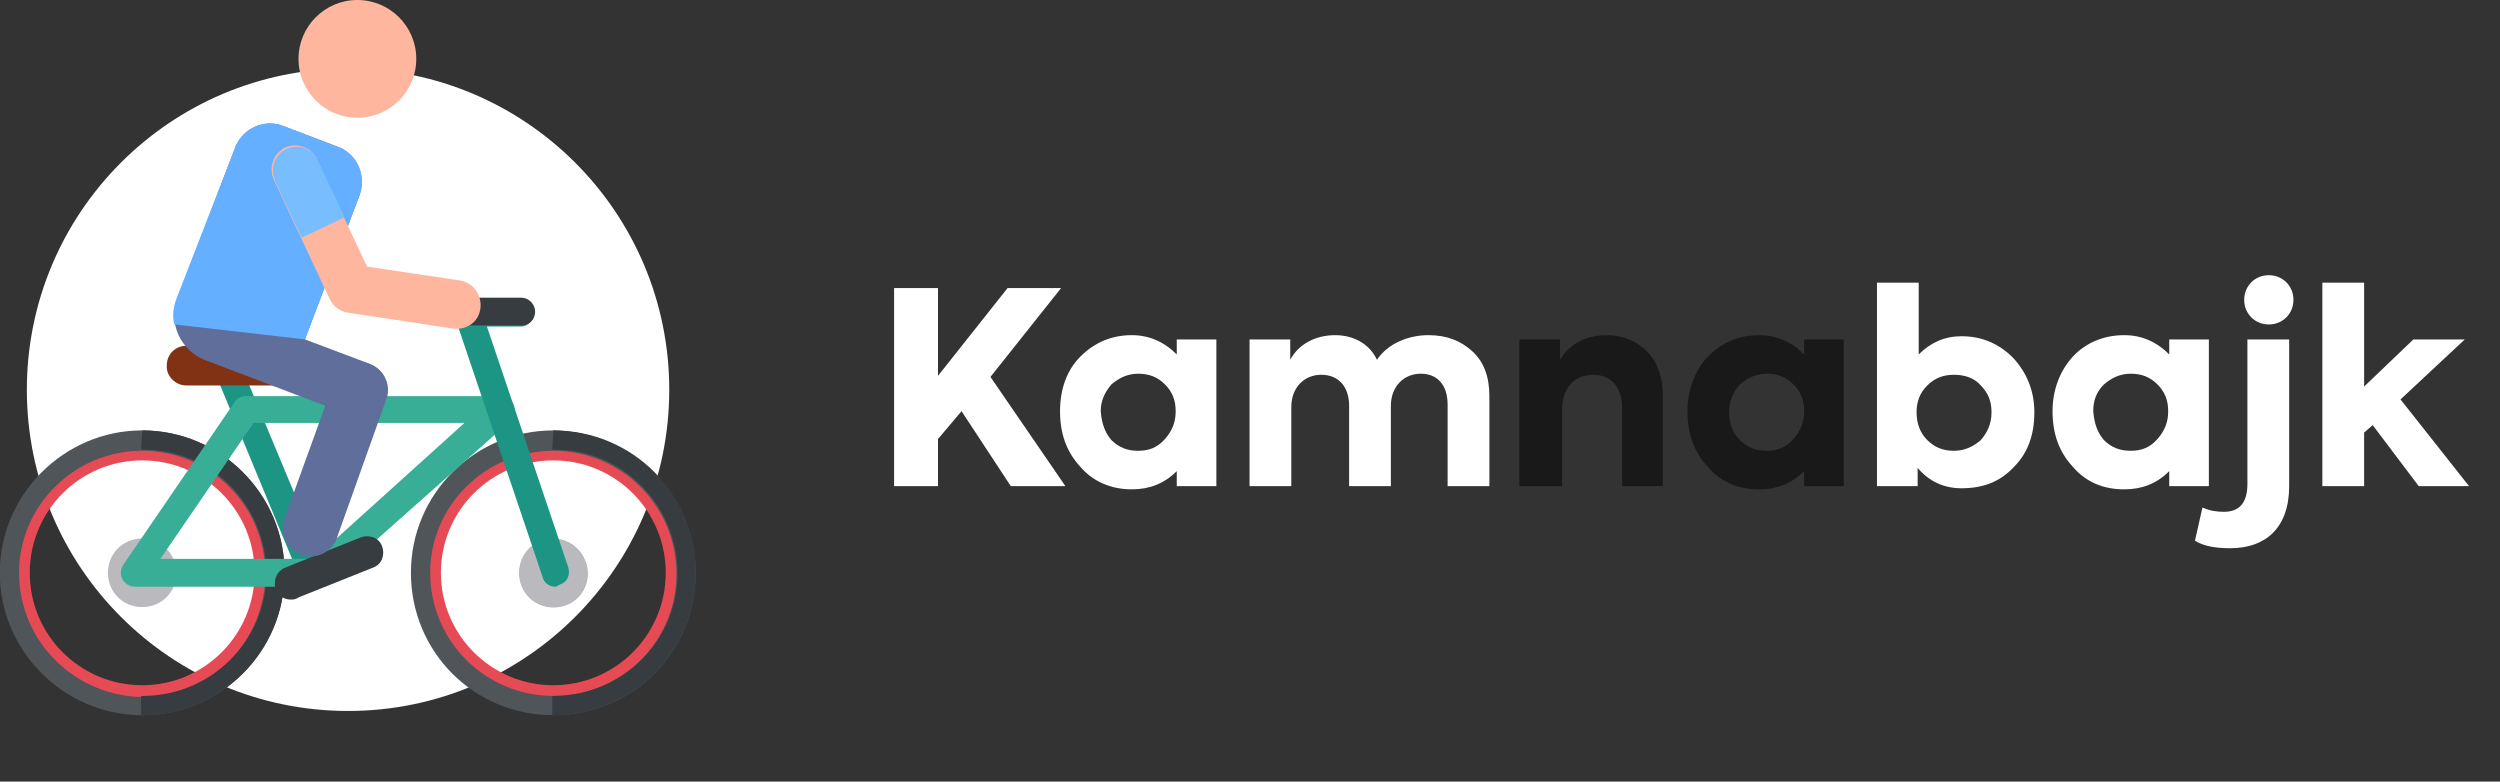 <?xml version="1.0" encoding="utf-8"?>
<!-- Generator: Adobe Illustrator 19.2.1, SVG Export Plug-In . SVG Version: 6.00 Build 0)  -->
<svg version="1.1" id="Layer_1" xmlns="http://www.w3.org/2000/svg" xmlns:xlink="http://www.w3.org/1999/xlink" x="0px" y="0px"
	 width="233.5px" height="73px" viewBox="0 0 233.5 73" style="enable-background:new 0 0 233.5 73;" xml:space="preserve">
<rect x="0" y="0" width="233.5" height="73" fill="#333333" stroke="none"/>
<style type="text/css">
	.st0{fill:#FFFFFF;}
	.st1{fill:#E64B55;}
	.st2{fill:#50555A;}
	.st3{fill:#373C41;}
	.st4{fill:#B9B9BE;}
	.st5{fill:#1C9585;}
	.st6{fill:#39AE96;}
	.st7{fill:#FFB69E;}
	.st8{fill:#823214;}
	.st9{fill:#5F6E9B;}
	.st10{fill:#64AFFF;}
	.st11{fill:#78BEFF;}
	.st12{enable-background:new    ;}
	.st13{fill:#191919;}
</style>
<g id="Group_13" transform="translate(-61.492 -36.596)">
	<circle id="Ellipse_2" class="st0" cx="94" cy="73" r="30"/>
	<g id="biking" transform="translate(54.472 36.596)">
		<path id="Path_1" class="st1" d="M58.7,66c-6.9,0-12.4-5.6-12.4-12.4s5.6-12.4,12.4-12.4s12.4,5.6,12.4,12.4l0,0
			C71.1,60.4,65.6,66,58.7,66z M58.7,43c-5.8,0-10.5,4.7-10.5,10.5S52.9,64,58.7,64s10.5-4.7,10.5-10.5l0,0
			C69.2,47.7,64.5,43,58.7,43z"/>
		<path id="Path_2" class="st2" d="M58.7,42.1c6.3,0,11.5,5.1,11.5,11.5S65,65,58.7,65c-6.3,0-11.5-5.1-11.5-11.5
			C47.2,47.2,52.4,42.1,58.7,42.1C58.7,42.1,58.7,42.1,58.7,42.1 M58.7,40.2c-7.3,0-13.3,5.9-13.3,13.3s5.9,13.3,13.3,13.3
			S72,60.9,72,53.5l0,0C72,46.2,66,40.3,58.7,40.2z"/>
		<path id="Path_3" class="st3" d="M58.7,40.2L58.7,40.2l-0.1,1.8h0.1c6.3-0.1,11.5,5,11.6,11.4c0.1,6.3-5,11.5-11.4,11.6
			c-0.1,0-0.1,0-0.2,0h-0.1v1.8h0.1C66,66.8,72,60.9,72,53.5S66.1,40.2,58.7,40.2C58.7,40.2,58.7,40.2,58.7,40.2L58.7,40.2z"/>
		<path id="SVGCleanerId_0" class="st4" d="M58.7,50.3c-1.8,0-3.2,1.4-3.2,3.2s1.4,3.2,3.2,3.2s3.2-1.4,3.2-3.2v0
			C61.9,51.8,60.5,50.3,58.7,50.3z"/>
		<g id="Group_1" transform="translate(55.531 50.343)">
			<path id="SVGCleanerId_0_1_" class="st4" d="M3.2,0C1.4,0,0,1.4,0,3.2s1.4,3.2,3.2,3.2s3.2-1.4,3.2-3.2v0C6.3,1.4,4.9,0,3.2,0z"
				/>
		</g>
		<path id="Path_4" class="st1" d="M20.3,66c-6.9,0-12.4-5.6-12.4-12.4s5.6-12.4,12.4-12.4s12.4,5.6,12.4,12.4l0,0
			C32.7,60.4,27.2,66,20.3,66z M20.3,43c-5.8,0-10.5,4.7-10.5,10.5S14.5,64,20.3,64s10.5-4.7,10.5-10.5l0,0
			C30.8,47.7,26.1,43,20.3,43z"/>
		<path id="Path_5" class="st2" d="M20.3,42.1c6.3,0,11.5,5.1,11.5,11.5c0,6.3-5.1,11.5-11.5,11.5C14,65,8.8,59.9,8.8,53.5
			C8.8,47.2,14,42.1,20.3,42.1C20.3,42.1,20.3,42.1,20.3,42.1 M20.3,40.2C13,40.2,7,46.2,7,53.5S13,66.8,20.3,66.8
			c7.3,0,13.3-5.9,13.3-13.3C33.6,46.2,27.6,40.2,20.3,40.2L20.3,40.2z"/>
		<path id="Path_6" class="st3" d="M20.3,40.2L20.3,40.2l-0.1,1.8h0.1c6.3-0.1,11.5,5,11.6,11.4c0.1,6.3-5,11.5-11.4,11.6
			c-0.1,0-0.1,0-0.2,0h-0.1v1.8h0.1c7.3,0,13.3-5.9,13.3-13.3S27.6,40.2,20.3,40.2C20.3,40.2,20.3,40.2,20.3,40.2L20.3,40.2z"/>
		<path id="Path_7" class="st4" d="M20.3,50.3c-1.8,0-3.2,1.4-3.2,3.2c0,1.8,1.4,3.2,3.2,3.2s3.2-1.4,3.2-3.2l0,0
			C23.5,51.8,22.1,50.3,20.3,50.3z"/>
		<path id="Path_8" class="st5" d="M36.2,54.7c-0.5,0-1-0.3-1.2-0.8l-7.7-18.6c-0.2-0.6,0.1-1.4,0.7-1.6c0.6-0.2,1.3,0.1,1.6,0.6
			L37.4,53c0.3,0.6,0,1.4-0.7,1.6C36.5,54.7,36.4,54.7,36.2,54.7L36.2,54.7z"/>
		<path id="Path_9" class="st6" d="M36.9,54.8c-0.7,0-1.3-0.6-1.3-1.3c0-0.4,0.2-0.7,0.4-1l14.4-13l-19.7,0L22,52.2h14.9
			c0.7,0,1.3,0.5,1.4,1.2c0,0.7-0.5,1.3-1.2,1.4C37,54.8,37,54.8,36.9,54.8H19.6c-0.7,0-1.3-0.6-1.3-1.3c0-0.3,0.1-0.5,0.2-0.7
			l10.4-15.2c0.2-0.4,0.6-0.6,1.1-0.6l23.8,0l0,0c0.7,0,1.3,0.6,1.3,1.3c0,0.4-0.2,0.7-0.4,1L37.7,54.4
			C37.5,54.6,37.2,54.8,36.9,54.8z"/>
		<path id="Path_10" class="st5" d="M58.9,54.8c-0.6,0-1.1-0.4-1.2-0.9l-8.2-24.3c-0.2-0.7,0.1-1.4,0.8-1.6c0.1,0,0.3-0.1,0.4-0.1h5
			c0.7,0,1.3,0.7,1.2,1.4c0,0.6-0.6,1.2-1.2,1.2h-3.2L60.1,53c0.2,0.7-0.1,1.4-0.8,1.6C59.1,54.7,59,54.8,58.9,54.8L58.9,54.8z"/>
		<path id="Path_11" class="st3" d="M57,29.1c0-0.7-0.6-1.3-1.3-1.3h-5c-0.7,0-1.3,0.6-1.3,1.3c0,0.1,0,0.3,0.1,0.4l0.3,0.9h5.9
			C56.4,30.4,57,29.9,57,29.1z"/>
		<circle id="Ellipse_1" class="st7" cx="40.4" cy="5.5" r="5.5"/>
		<path id="Path_12" class="st8" d="M34.2,36h-9.8c-1,0-1.9-0.9-1.8-1.9c0-1,0.8-1.8,1.8-1.8h9.8c1,0,1.9,0.9,1.8,1.9
			C36,35.2,35.2,36,34.2,36z"/>
		<path id="Path_13" class="st3" d="M34.2,56c-0.9,0-1.6-0.7-1.5-1.6c0-0.6,0.4-1.2,1-1.4l7-2.8c0.8-0.3,1.7,0,2,0.8
			c0.3,0.8,0,1.7-0.8,2c0,0,0,0,0,0l-7,2.8C34.6,56,34.4,56,34.2,56z"/>
		<path id="Path_14" class="st9" d="M43.1,37.3c0.5-1.3-0.2-2.8-1.5-3.3l-6.1-2.3l5-13.2c0.8-1.8,0-3.9-1.7-4.7l-5.5-2.1
			c-1.9-0.6-3.8,0.5-4.4,2.3l-5.3,13.9c-0.9,2.3,0.3,4.8,2.5,5.7c0,0,0,0,0,0l11.3,4.3l-3.8,10.5c-0.5,1.3,0.1,2.8,1.5,3.4
			c1.3,0.5,2.8-0.1,3.4-1.5c0,0,0-0.1,0-0.1L43.1,37.3z"/>
		<path id="Path_15" class="st10" d="M23.3,30.3c-0.2-0.8-0.1-1.6,0.2-2.4L28.9,14c0.6-1.9,2.6-2.9,4.4-2.3l5.5,2.1
			c1.8,0.8,2.5,2.9,1.7,4.7l-5,13.2L23.3,30.3z"/>
		<path id="Path_16" class="st7" d="M49.9,30.7c-0.2,0-0.3,0-0.5,0l-9.9-1.5c-0.7-0.1-1.4-0.6-1.7-1.3l-5.2-11.1
			c-0.5-1.1-0.1-2.4,1-3c1.1-0.5,2.4-0.1,3,1c0,0,0,0.1,0,0.1l4.7,10l8.7,1.3c1.2,0.2,2,1.3,1.9,2.5C51.8,29.9,50.9,30.6,49.9,30.7
			L49.9,30.7z"/>
		<path id="Path_17" class="st11" d="M35.2,22.2l4-1.9L36.7,15c-0.5-1.1-1.8-1.6-2.9-1.1c-1.1,0.5-1.6,1.8-1.1,2.9c0,0,0,0.1,0,0.1
			L35.2,22.2z"/>
	</g>
	<g class="st12">
		<path class="st0" d="M155.9,82l-4.6-7l-2.2,2.6V82h-4.1V63.5h4.1v8.2l6.5-8.2h5l-6.6,8.3l7,10.2H155.9z"/>
		<path class="st0" d="M171.4,68.3h3.7V82h-3.7v-1.4c-1.2,1.2-2.6,1.7-4.2,1.7c-1.9,0-3.6-0.7-4.8-2.1c-1.3-1.4-1.9-3.1-1.9-5.2
			c0-2,0.6-3.8,1.9-5.1c1.3-1.3,2.9-2,4.8-2c1.6,0,3,0.6,4.2,1.8V68.3z M165.3,77.7c0.7,0.7,1.5,1,2.5,1s1.8-0.3,2.5-1.1
			s1-1.6,1-2.6c0-1-0.3-1.8-1-2.5c-0.7-0.7-1.5-1-2.5-1s-1.8,0.4-2.5,1c-0.6,0.7-1,1.5-1,2.5C164.4,76.2,164.7,77,165.3,77.7z"/>
		<path class="st0" d="M199,69.4c1.1,1,1.6,2.4,1.6,4.2V82h-3.9v-7.6c0-1.9-1-2.9-2.5-2.9c-1.6,0-2.8,1.2-2.8,3V82h-3.9v-7.5
			c0-1.8-1-2.9-2.6-2.9c-1.6,0-2.8,1.2-2.8,3V82h-3.9V68.3h3.8v1.9c0.8-1.5,2.4-2.3,4.2-2.3c1.7,0,3.2,0.8,3.9,2.3
			c1-1.5,2.9-2.3,4.8-2.3C196.6,67.9,197.9,68.4,199,69.4z"/>
	</g>
	<g class="st12">
		<path class="st13" d="M203.4,82V68.3h3.8v1.9c0.7-1.3,2.3-2.3,4.3-2.3c1.5,0,2.8,0.5,3.8,1.5s1.5,2.4,1.5,4.2V82H213v-7.3
			c0-2-1.1-3.1-2.7-3.1c-1.8,0-2.9,1.3-2.9,3.2V82H203.4z"/>
		<path class="st13" d="M230,68.3h3.7V82H230v-1.4c-1.2,1.2-2.6,1.7-4.2,1.7c-2,0-3.6-0.7-4.8-2.1c-1.3-1.4-1.9-3.1-1.9-5.2
			c0-2,0.7-3.8,1.9-5.1c1.3-1.3,2.9-2,4.8-2c1.6,0,3,0.6,4.2,1.8V68.3z M224,77.7c0.7,0.7,1.5,1,2.5,1s1.8-0.3,2.5-1.1s1-1.6,1-2.6
			c0-1-0.3-1.8-1-2.5c-0.7-0.7-1.5-1-2.5-1s-1.8,0.4-2.5,1c-0.6,0.7-1,1.5-1,2.5C223,76.2,223.3,77,224,77.7z"/>
	</g>
	<g class="st12">
		<path class="st0" d="M249.5,70c1.3,1.4,2,3.1,2,5.1c0,2.1-0.6,3.8-1.9,5.1c-1.3,1.4-2.9,2-4.9,2c-1.6,0-3-0.6-4.1-1.9V82h-3.8V63
			h3.9v6.7c1.1-1.1,2.4-1.7,4-1.7C246.6,68,248.2,68.7,249.5,70z M246.5,72.6c-0.6-0.7-1.5-1-2.5-1c-1,0-1.8,0.3-2.5,1
			c-0.7,0.7-1,1.5-1,2.5c0,1,0.3,1.9,1,2.6c0.7,0.7,1.5,1,2.5,1c1,0,1.8-0.4,2.5-1c0.6-0.7,1-1.5,1-2.6
			C247.5,74.1,247.2,73.3,246.5,72.6z"/>
		<path class="st0" d="M264.1,68.3h3.7V82h-3.7v-1.4c-1.2,1.2-2.6,1.7-4.2,1.7c-2,0-3.6-0.7-4.8-2.1c-1.3-1.4-1.9-3.1-1.9-5.2
			c0-2,0.7-3.8,1.9-5.1s2.9-2,4.8-2c1.6,0,3,0.6,4.2,1.8V68.3z M258,77.7c0.7,0.7,1.5,1,2.5,1c1,0,1.8-0.3,2.5-1.1s1-1.6,1-2.6
			c0-1-0.3-1.8-1-2.5c-0.7-0.7-1.5-1-2.5-1c-1,0-1.8,0.4-2.5,1c-0.7,0.7-1,1.5-1,2.5C257.1,76.2,257.4,77,258,77.7z"/>
		<path class="st0" d="M266.5,87.1l0.7-3.1c0.7,0.3,1.3,0.4,2,0.4c1.5,0,2.2-0.9,2.2-2.6V68.3h3.9v13.7c0,3.9-2.2,5.8-5.5,5.8
			C268.4,87.8,267.3,87.6,266.5,87.1z M271.1,64.6c0-1.3,1-2.3,2.3-2.3c1.3,0,2.3,1,2.3,2.3c0,1.3-1,2.3-2.3,2.3
			C272.1,66.9,271.1,65.9,271.1,64.6z"/>
		<path class="st0" d="M287.4,82l-4.3-5.7l-0.8,0.7V82h-3.9V63h3.9v9.7l4.6-4.4h4.8l-6,5.6l6.4,8.1H287.4z"/>
	</g>
</g>
</svg>
